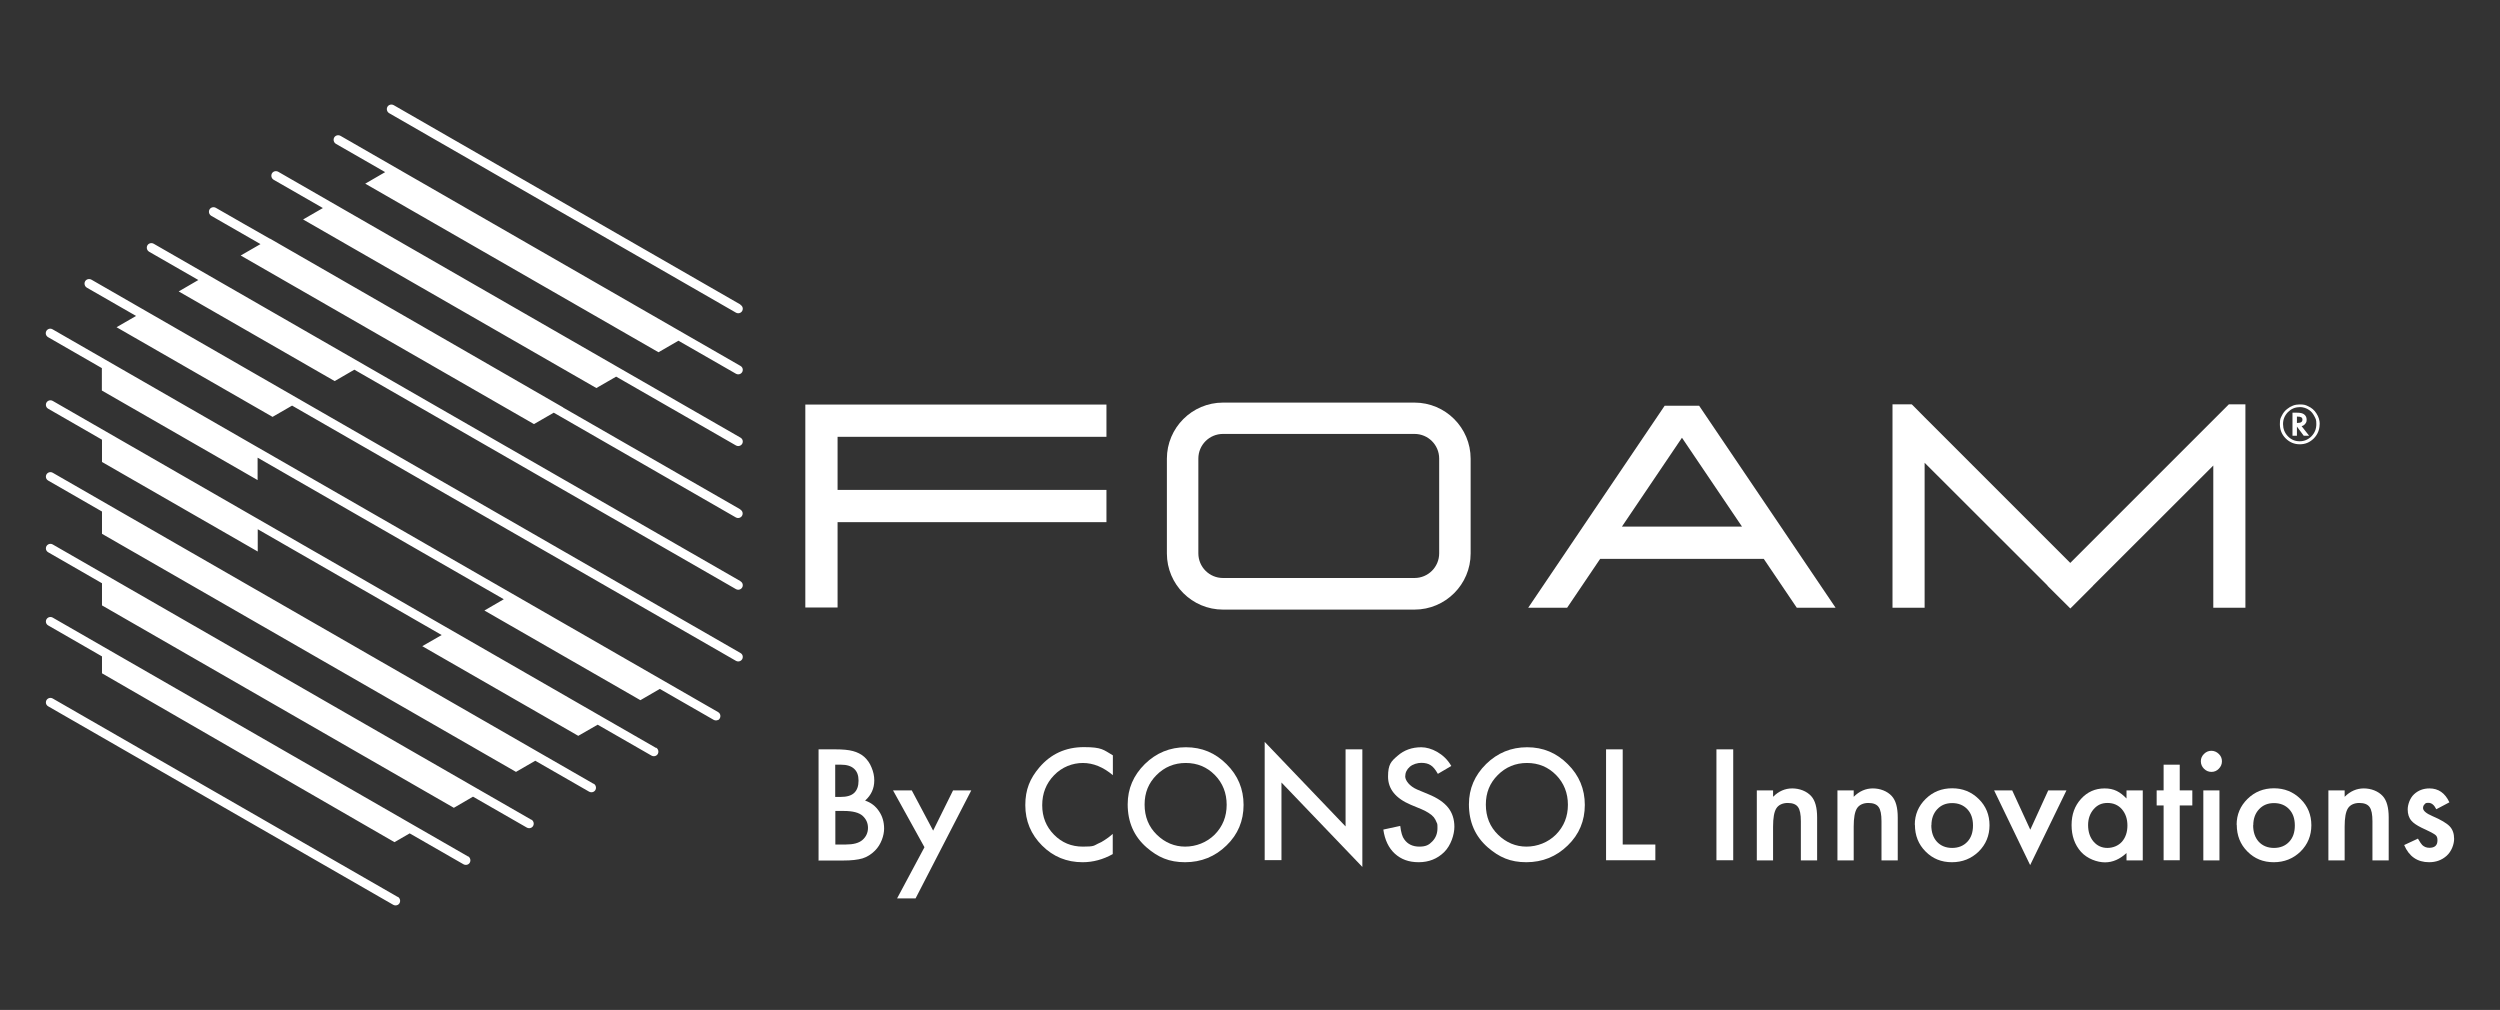 <?xml version="1.0" encoding="UTF-8"?>
<svg id="Layer_1" xmlns="http://www.w3.org/2000/svg" version="1.1" viewBox="0 0 1907 770.4">
  <rect x="0" y="0" width="1907" height="770.4" fill="#333333" stroke="none"/>
  <!-- Generator: Adobe Illustrator 29.1.0, SVG Export Plug-In . SVG Version: 2.1.0 Build 142)  -->
  <defs>
    <style>
      .st0 {
        fill: #fff;
      }
    </style>
  </defs>
  <g>
    <path class="st0" d="M624.4,656.2v-84.6h12.7c5.7,0,10.2.4,13.5,1.3,3.4.9,6.3,2.4,8.6,4.4,2.4,2.2,4.3,4.8,5.6,8.1,1.4,3.3,2.1,6.5,2.1,9.9,0,6.1-2.3,11.2-7,15.4,4.5,1.5,8,4.2,10.6,8.1,2.6,3.8,3.9,8.2,3.9,13.3s-2.3,12.2-7,16.8c-2.8,2.8-6,4.8-9.5,5.9-3.8,1.1-8.6,1.6-14.4,1.6h-19.3ZM637.2,607.9h4c4.7,0,8.2-1,10.4-3.1,2.2-2.1,3.3-5.2,3.3-9.3s-1.1-7-3.4-9.1c-2.3-2.1-5.6-3.1-9.9-3.1h-4.5v24.6ZM637.2,644.2h7.9c5.8,0,10-1.1,12.7-3.4,2.8-2.4,4.3-5.6,4.3-9.3s-1.4-6.7-4.1-9.2c-2.7-2.4-7.4-3.7-14.3-3.7h-6.5v25.6Z"/>
    <path class="st0" d="M705.2,646.3l-24-43.4h14.3l16.3,30.7,15.2-30.7h13.9l-42.5,82.4h-14.1l20.8-38.9Z"/>
    <path class="st0" d="M848.9,576.2v15.1c-7.4-6.2-15-9.3-22.9-9.3s-16,3.1-22,9.4c-6,6.2-9,13.8-9,22.8s3,16.4,9,22.5c6,6.1,13.3,9.1,22,9.1s8.3-.7,11.4-2.2c1.8-.7,3.6-1.7,5.5-3,1.9-1.2,3.9-2.7,5.9-4.5v15.4c-7.3,4.1-15,6.2-23,6.2-12.1,0-22.4-4.2-30.9-12.7-8.5-8.5-12.8-18.8-12.8-30.8s3.6-20.4,10.7-28.8c8.8-10.3,20.1-15.5,34-15.5s14.9,2.1,22,6.2Z"/>
    <path class="st0" d="M860.2,613.5c0-11.9,4.4-22.1,13.1-30.7,8.7-8.5,19.1-12.8,31.3-12.8s22.4,4.3,31,12.9c8.7,8.6,13,19,13,31.1s-4.3,22.5-13,30.9c-8.7,8.5-19.3,12.8-31.6,12.8s-20.7-3.8-29.4-11.3c-9.6-8.4-14.4-19.3-14.4-32.9ZM873.1,613.7c0,9.3,3.1,17,9.4,23.1,6.2,6,13.5,9,21.6,9s16.4-3.1,22.5-9.2c6.1-6.2,9.1-13.8,9.1-22.7s-3-16.6-9-22.7c-6-6.1-13.4-9.2-22.2-9.2s-16.2,3.1-22.3,9.2c-6.1,6.1-9.1,13.5-9.1,22.5Z"/>
    <path class="st0" d="M964.7,656.2v-90.3l61.7,64.5v-58.8h12.8v89.7l-61.7-64.4v59.2h-12.8Z"/>
    <path class="st0" d="M1107.2,584.2l-10.4,6.1c-1.9-3.4-3.8-5.6-5.5-6.6-1.8-1.2-4.2-1.8-7.1-1.8s-6.5,1-8.8,3c-2.3,2-3.5,4.5-3.5,7.4s3.1,7.4,9.2,10l8.4,3.5c6.9,2.8,11.9,6.2,15.1,10.2,3.2,4,4.8,8.9,4.8,14.7s-2.6,14.2-7.8,19.3c-5.2,5.1-11.7,7.7-19.4,7.7s-13.4-2.2-18.2-6.5c-4.7-4.3-7.7-10.5-8.8-18.4l12.9-2.8c.6,5,1.6,8.4,3.1,10.3,2.6,3.7,6.5,5.5,11.5,5.5s7.3-1.3,9.9-4c2.6-2.7,3.9-6,3.9-10.1s-.2-3.1-.7-4.5c-.5-1.4-1.2-2.6-2.1-3.8-1-1.2-2.2-2.2-3.8-3.2-1.5-1-3.4-2-5.5-2.9l-8.2-3.4c-11.6-4.9-17.4-12.1-17.4-21.5s2.4-11.7,7.3-15.9c4.9-4.3,10.9-6.5,18.1-6.5s17.4,4.7,22.8,14.2Z"/>
    <path class="st0" d="M1120.5,613.5c0-11.9,4.4-22.1,13.1-30.7,8.7-8.5,19.1-12.8,31.3-12.8s22.4,4.3,31,12.9c8.7,8.6,13,19,13,31.1s-4.3,22.5-13,30.9c-8.7,8.5-19.3,12.8-31.6,12.8s-20.7-3.8-29.4-11.3c-9.6-8.4-14.4-19.3-14.4-32.9ZM1133.4,613.7c0,9.3,3.1,17,9.4,23.1,6.2,6,13.5,9,21.6,9s16.4-3.1,22.5-9.2c6.1-6.2,9.1-13.8,9.1-22.7s-3-16.6-9-22.7c-6-6.1-13.4-9.2-22.2-9.2s-16.2,3.1-22.3,9.2c-6.1,6.1-9.1,13.5-9.1,22.5Z"/>
    <path class="st0" d="M1237.8,571.6v72.6h24.9v12h-37.6v-84.6h12.8Z"/>
    <path class="st0" d="M1322.1,571.6v84.6h-12.8v-84.6h12.8Z"/>
    <path class="st0" d="M1340.1,602.9h12.4v4.9c4.3-4.3,9.2-6.4,14.6-6.4s11,2,14.5,5.9c3,3.3,4.5,8.7,4.5,16.3v32.7h-12.4v-29.8c0-5.3-.7-8.9-2.2-10.9-1.4-2-4-3.1-7.8-3.1s-7,1.4-8.7,4.1c-1.7,2.7-2.5,7.3-2.5,14v25.7h-12.4v-53.4Z"/>
    <path class="st0" d="M1401.6,602.9h12.4v4.9c4.3-4.3,9.2-6.4,14.6-6.4s11,2,14.5,5.9c3,3.3,4.5,8.7,4.5,16.3v32.7h-12.4v-29.8c0-5.3-.7-8.9-2.2-10.9-1.4-2-4-3.1-7.8-3.1s-7,1.4-8.7,4.1c-1.7,2.7-2.5,7.3-2.5,14v25.7h-12.4v-53.4Z"/>
    <path class="st0" d="M1460.6,629.1c0-7.7,2.8-14.3,8.3-19.7,5.5-5.4,12.2-8.1,20.2-8.1s14.7,2.7,20.3,8.2c5.5,5.4,8.2,12.1,8.2,20s-2.8,14.7-8.3,20.1c-5.6,5.4-12.4,8.1-20.4,8.1s-14.7-2.7-20.1-8.2c-5.4-5.4-8.1-12.2-8.1-20.4ZM1473.2,629.4c0,5.3,1.4,9.5,4.3,12.7,2.9,3.1,6.8,4.7,11.6,4.7s8.7-1.6,11.6-4.7c2.9-3.1,4.3-7.2,4.3-12.4s-1.4-9.3-4.3-12.4c-2.9-3.1-6.8-4.7-11.6-4.7s-8.5,1.6-11.4,4.7c-2.9,3.1-4.4,7.2-4.4,12.2Z"/>
    <path class="st0" d="M1534.9,602.9l13.8,30,13.7-30h13.9l-27.7,57-27.5-57h13.8Z"/>
    <path class="st0" d="M1622.1,602.9h12.4v53.4h-12.4v-5.6c-5.1,4.7-10.5,7.1-16.4,7.1s-13.5-2.7-18.3-8c-4.8-5.4-7.2-12.2-7.2-20.4s2.4-14.7,7.2-20c4.8-5.3,10.8-8,18-8s11.8,2.6,16.7,7.7v-6.2ZM1592.8,629.4c0,5.1,1.4,9.3,4.1,12.5,2.8,3.3,6.4,4.9,10.6,4.9s8.3-1.6,11.1-4.7c2.8-3.2,4.2-7.4,4.2-12.4s-1.4-9.1-4.2-12.4c-2.8-3.2-6.5-4.8-11-4.8s-7.8,1.6-10.6,4.8c-2.8,3.3-4.2,7.3-4.2,12.1Z"/>
    <path class="st0" d="M1662.7,614.4v41.8h-12.3v-41.8h-5.3v-11.5h5.3v-19.6h12.3v19.6h9.6v11.5h-9.6Z"/>
    <path class="st0" d="M1678.8,580.7c0-2.2.8-4,2.4-5.6,1.6-1.6,3.5-2.4,5.6-2.4s4.1.8,5.7,2.4c1.6,1.5,2.4,3.4,2.4,5.6s-.8,4.1-2.4,5.7c-1.5,1.6-3.4,2.4-5.6,2.4s-4.1-.8-5.7-2.4c-1.6-1.6-2.4-3.5-2.4-5.8ZM1693,602.9v53.4h-12.3v-53.4h12.3Z"/>
    <path class="st0" d="M1706.1,629.1c0-7.7,2.8-14.3,8.3-19.7,5.5-5.4,12.2-8.1,20.2-8.1s14.7,2.7,20.3,8.2c5.5,5.4,8.2,12.1,8.2,20s-2.8,14.7-8.3,20.1c-5.6,5.4-12.4,8.1-20.4,8.1s-14.7-2.7-20.1-8.2c-5.4-5.4-8.1-12.2-8.1-20.4ZM1718.7,629.4c0,5.3,1.4,9.5,4.3,12.7,2.9,3.1,6.8,4.7,11.6,4.7s8.7-1.6,11.6-4.7c2.9-3.1,4.3-7.2,4.3-12.4s-1.4-9.3-4.3-12.4c-2.9-3.1-6.8-4.7-11.6-4.7s-8.5,1.6-11.4,4.7c-2.9,3.1-4.4,7.2-4.4,12.2Z"/>
    <path class="st0" d="M1776.1,602.9h12.4v4.9c4.3-4.3,9.2-6.4,14.6-6.4s11,2,14.5,5.9c3,3.3,4.5,8.7,4.5,16.3v32.7h-12.4v-29.8c0-5.3-.7-8.9-2.2-10.9-1.4-2-4-3.1-7.8-3.1s-7,1.4-8.7,4.1c-1.7,2.7-2.5,7.3-2.5,14v25.7h-12.4v-53.4Z"/>
    <path class="st0" d="M1868.6,611.9l-10.2,5.4c-1.6-3.3-3.6-4.9-6-4.9s-2.1.4-2.9,1.1c-.8.7-1.2,1.7-1.2,2.9,0,2,2.4,4.1,7.1,6.1,6.5,2.8,10.9,5.4,13.2,7.8,2.3,2.4,3.4,5.6,3.4,9.6s-1.9,9.5-5.7,12.9c-3.7,3.3-8.1,4.9-13.4,4.9-8.9,0-15.3-4.4-19-13.1l10.5-4.9c1.5,2.6,2.6,4.2,3.3,4.9,1.5,1.4,3.3,2.1,5.4,2.1,4.2,0,6.2-1.9,6.2-5.7s-1.6-4.2-4.8-6.1c-1.2-.6-2.5-1.2-3.7-1.8-1.2-.6-2.5-1.2-3.8-1.8-3.6-1.8-6.1-3.5-7.6-5.3-1.9-2.2-2.8-5.1-2.8-8.6s1.6-8.5,4.8-11.5c3.2-3,7.2-4.5,11.8-4.5,6.8,0,11.9,3.5,15.2,10.6Z"/>
  </g>
  <polygon class="st0" points="844 333.2 844 308.6 638.9 308.6 614.3 308.6 614.3 333.2 614.3 373.7 614.3 398.3 614.3 463.4 638.9 463.4 638.9 398.3 844 398.3 844 373.7 638.9 373.7 638.9 333.2 844 333.2"/>
  <path class="st0" d="M1079,465h-146.1c-23.6,0-42.8-19.2-42.8-42.8v-72.3c0-23.6,19.2-42.8,42.8-42.8h146.1c23.6,0,42.8,19.2,42.8,42.8v72.3c0,23.6-19.2,42.8-42.8,42.8ZM932.9,331c-10.4,0-18.8,8.4-18.8,18.8v72.3c0,10.4,8.4,18.8,18.8,18.8h146.1c10.4,0,18.8-8.4,18.8-18.8v-72.3c0-10.4-8.4-18.8-18.8-18.8h-146.1Z"/>
  <path class="st0" d="M1195.4,463.6l25.2-37.3h124.8l25.2,37.3h29.6l-25.2-37.3-16.6-24.6-62.3-92.2h-26.3l-62.3,92.2-16.6,24.6-25.2,37.3h29.6ZM1283,333.9l45.8,67.8h-91.6l45.8-67.8Z"/>
  <polygon class="st0" points="1700.2 308.4 1699.7 308.9 1688.3 320.3 1579.2 429.4 1468.1 318.3 1458.8 308.9 1458.2 308.4 1443.6 308.4 1443.6 328.4 1443.6 368.2 1443.6 463.6 1468.1 463.6 1468.1 353 1561.9 446.7 1561.8 446.8 1579.2 464.1 1579.2 464.1 1579.3 464.1 1596.6 446.8 1596.6 446.7 1688.3 355.1 1688.3 463.6 1712.8 463.6 1712.8 343.1 1712.8 330.5 1712.8 308.4 1700.2 308.4"/>
  <path class="st0" d="M1769.4,323.6c0,4.2-1.5,7.8-4.4,10.8-3,3-6.5,4.5-10.7,4.5s-7.8-1.5-10.8-4.5c-3-3-4.4-6.6-4.4-10.8s.5-4.5,1.4-6.4c1-2.1,2.3-3.8,4.1-5.2,2.8-2.3,6-3.5,9.5-3.5s4.5.4,6.4,1.3c2.7,1.2,4.9,3,6.5,5.6,1.7,2.6,2.5,5.3,2.5,8.3ZM1754.1,310.6c-3.5,0-6.4,1.3-8.9,3.8-2.5,2.6-3.7,5.6-3.7,9.1s1.2,6.7,3.7,9.3c2.5,2.6,5.5,3.8,9,3.8s6.5-1.3,9-3.8c2.5-2.6,3.7-5.6,3.7-9.3s-.5-3.9-1.5-6c-1-1.9-2.2-3.5-3.8-4.6-2.2-1.6-4.8-2.4-7.5-2.4ZM1755.7,325.1l5.7,7.3h-4.1l-5.2-7v7h-3.4v-17.6h3.5c2.5,0,4.2.4,5.4,1.3,1.3,1,1.9,2.3,1.9,4s-.3,2.1-1,3.1c-.7.9-1.5,1.5-2.6,1.8h-.2ZM1752.1,322.6h.6c2.4,0,3.6-.8,3.6-2.5s-1.2-2.3-3.5-2.3h-.7v4.8Z"/>
  <path class="st0" d="M547.9,549.1h0c-1.1.6-2.4.6-3.5,0l-41.1-23.6-14.8,8.6-119-68.4,14.8-8.6-187.8-108v17.1l-118.8-68.3v-17.1l-41-23.6c-1.1-.6-1.8-1.8-1.8-3h0c0-2.7,2.9-4.4,5.2-3l507.7,292c2.3,1.3,2.3,4.7,0,6.1ZM500.4,570.5L40.2,305.8c-2.3-1.3-5.2.3-5.2,3h0c0,1.3.7,2.4,1.8,3l41,23.6v17l118.8,68.3v-17l140.3,80.7-14.8,8.5,119,68.4,14.8-8.5,41.1,23.6c1.1.6,2.4.6,3.5,0h0c2.3-1.3,2.3-4.7,0-6.1ZM405.3,625.3L40.2,415.3c-2.3-1.3-5.2.3-5.2,3h0c0,1.3.7,2.4,1.8,3l41,23.6v16.9l268.4,154.4,14.6-8.5,41.1,23.6c1.1.6,2.4.6,3.5,0h0c2.3-1.3,2.3-4.7,0-6.1ZM303.4,684.2L40.2,532.8c-2.3-1.3-5.2.3-5.2,3h0c0,1.3.7,2.4,1.8,3l263.2,151.4c1.1.6,2.4.6,3.5,0h0c2.3-1.3,2.3-4.7,0-6.1ZM357,653.3L40.2,471.1c-2.3-1.3-5.2.3-5.2,3h0c0,1.3.7,2.4,1.8,3l41,23.6v12.9l223.1,128.8,11.6-6.7,41.1,23.6c1.1.6,2.4.6,3.5,0h0c2.3-1.3,2.3-4.7,0-6.1ZM452.8,597.9L40.2,360.6c-2.3-1.3-5.2.3-5.2,3h0c0,1.3.7,2.4,1.8,3l41,23.6v17l315.8,181.6,14.7-8.5,41.1,23.6c1.1.6,2.4.6,3.5,0h0c2.3-1.3,2.3-4.7,0-6.1ZM564.8,279.1L259.7,103.6c-1.1-.6-2.4-.6-3.5,0h0c-2.3,1.3-2.3,4.7,0,6.1l37.6,21.6-15.2,8.8,223.7,128.6,15.2-8.8,43.9,25.2c2.3,1.3,5.2-.3,5.2-3h0c0-1.3-.7-2.4-1.8-3ZM564.8,232.3L300.3,80.2c-1.1-.6-2.4-.6-3.5,0h0c-2.3,1.3-2.3,4.7,0,6.1l264.6,152.2c2.3,1.3,5.2-.3,5.2-3h0c0-1.3-.7-2.4-1.8-3ZM564.8,333.8L212.2,131c-1.1-.6-2.4-.6-3.5,0h0c-2.3,1.3-2.3,4.7,0,6.1l37.6,21.6-15.1,8.7,223.7,128.6,15.1-8.7,91.4,52.5c2.3,1.3,5.2-.3,5.2-3h0c0-1.3-.7-2.4-1.8-3ZM564.8,443.3L117.2,185.9c-1.1-.6-2.4-.6-3.5,0h0c-2.3,1.3-2.3,4.7,0,6.1l37.6,21.6-15,8.7,119,68.4,15-8.7,291.1,167.4c2.3,1.3,5.2-.3,5.2-3h0c0-1.3-.7-2.4-1.8-3ZM564.8,498.1L69.7,213.3c-1.1-.6-2.4-.6-3.5,0h0c-2.3,1.3-2.3,4.7,0,6.1l37.6,21.6-14.9,8.6,119,68.4,14.9-8.6,338.6,194.7c2.3,1.3,5.2-.3,5.2-3h0c0-1.3-.7-2.4-1.8-3ZM564.8,388.6l-135.4-77.8h.2c0-.1-223.7-128.8-223.7-128.8h-.2c0,.1-41.1-23.5-41.1-23.5-1.1-.6-2.4-.6-3.5,0h0c-2.3,1.3-2.3,4.7,0,6.1l37.6,21.6-15.1,8.7,223.7,128.6,15.1-8.7,138.9,79.9c2.3,1.3,5.2-.3,5.2-3h0c0-1.3-.7-2.4-1.8-3Z"/>
</svg>